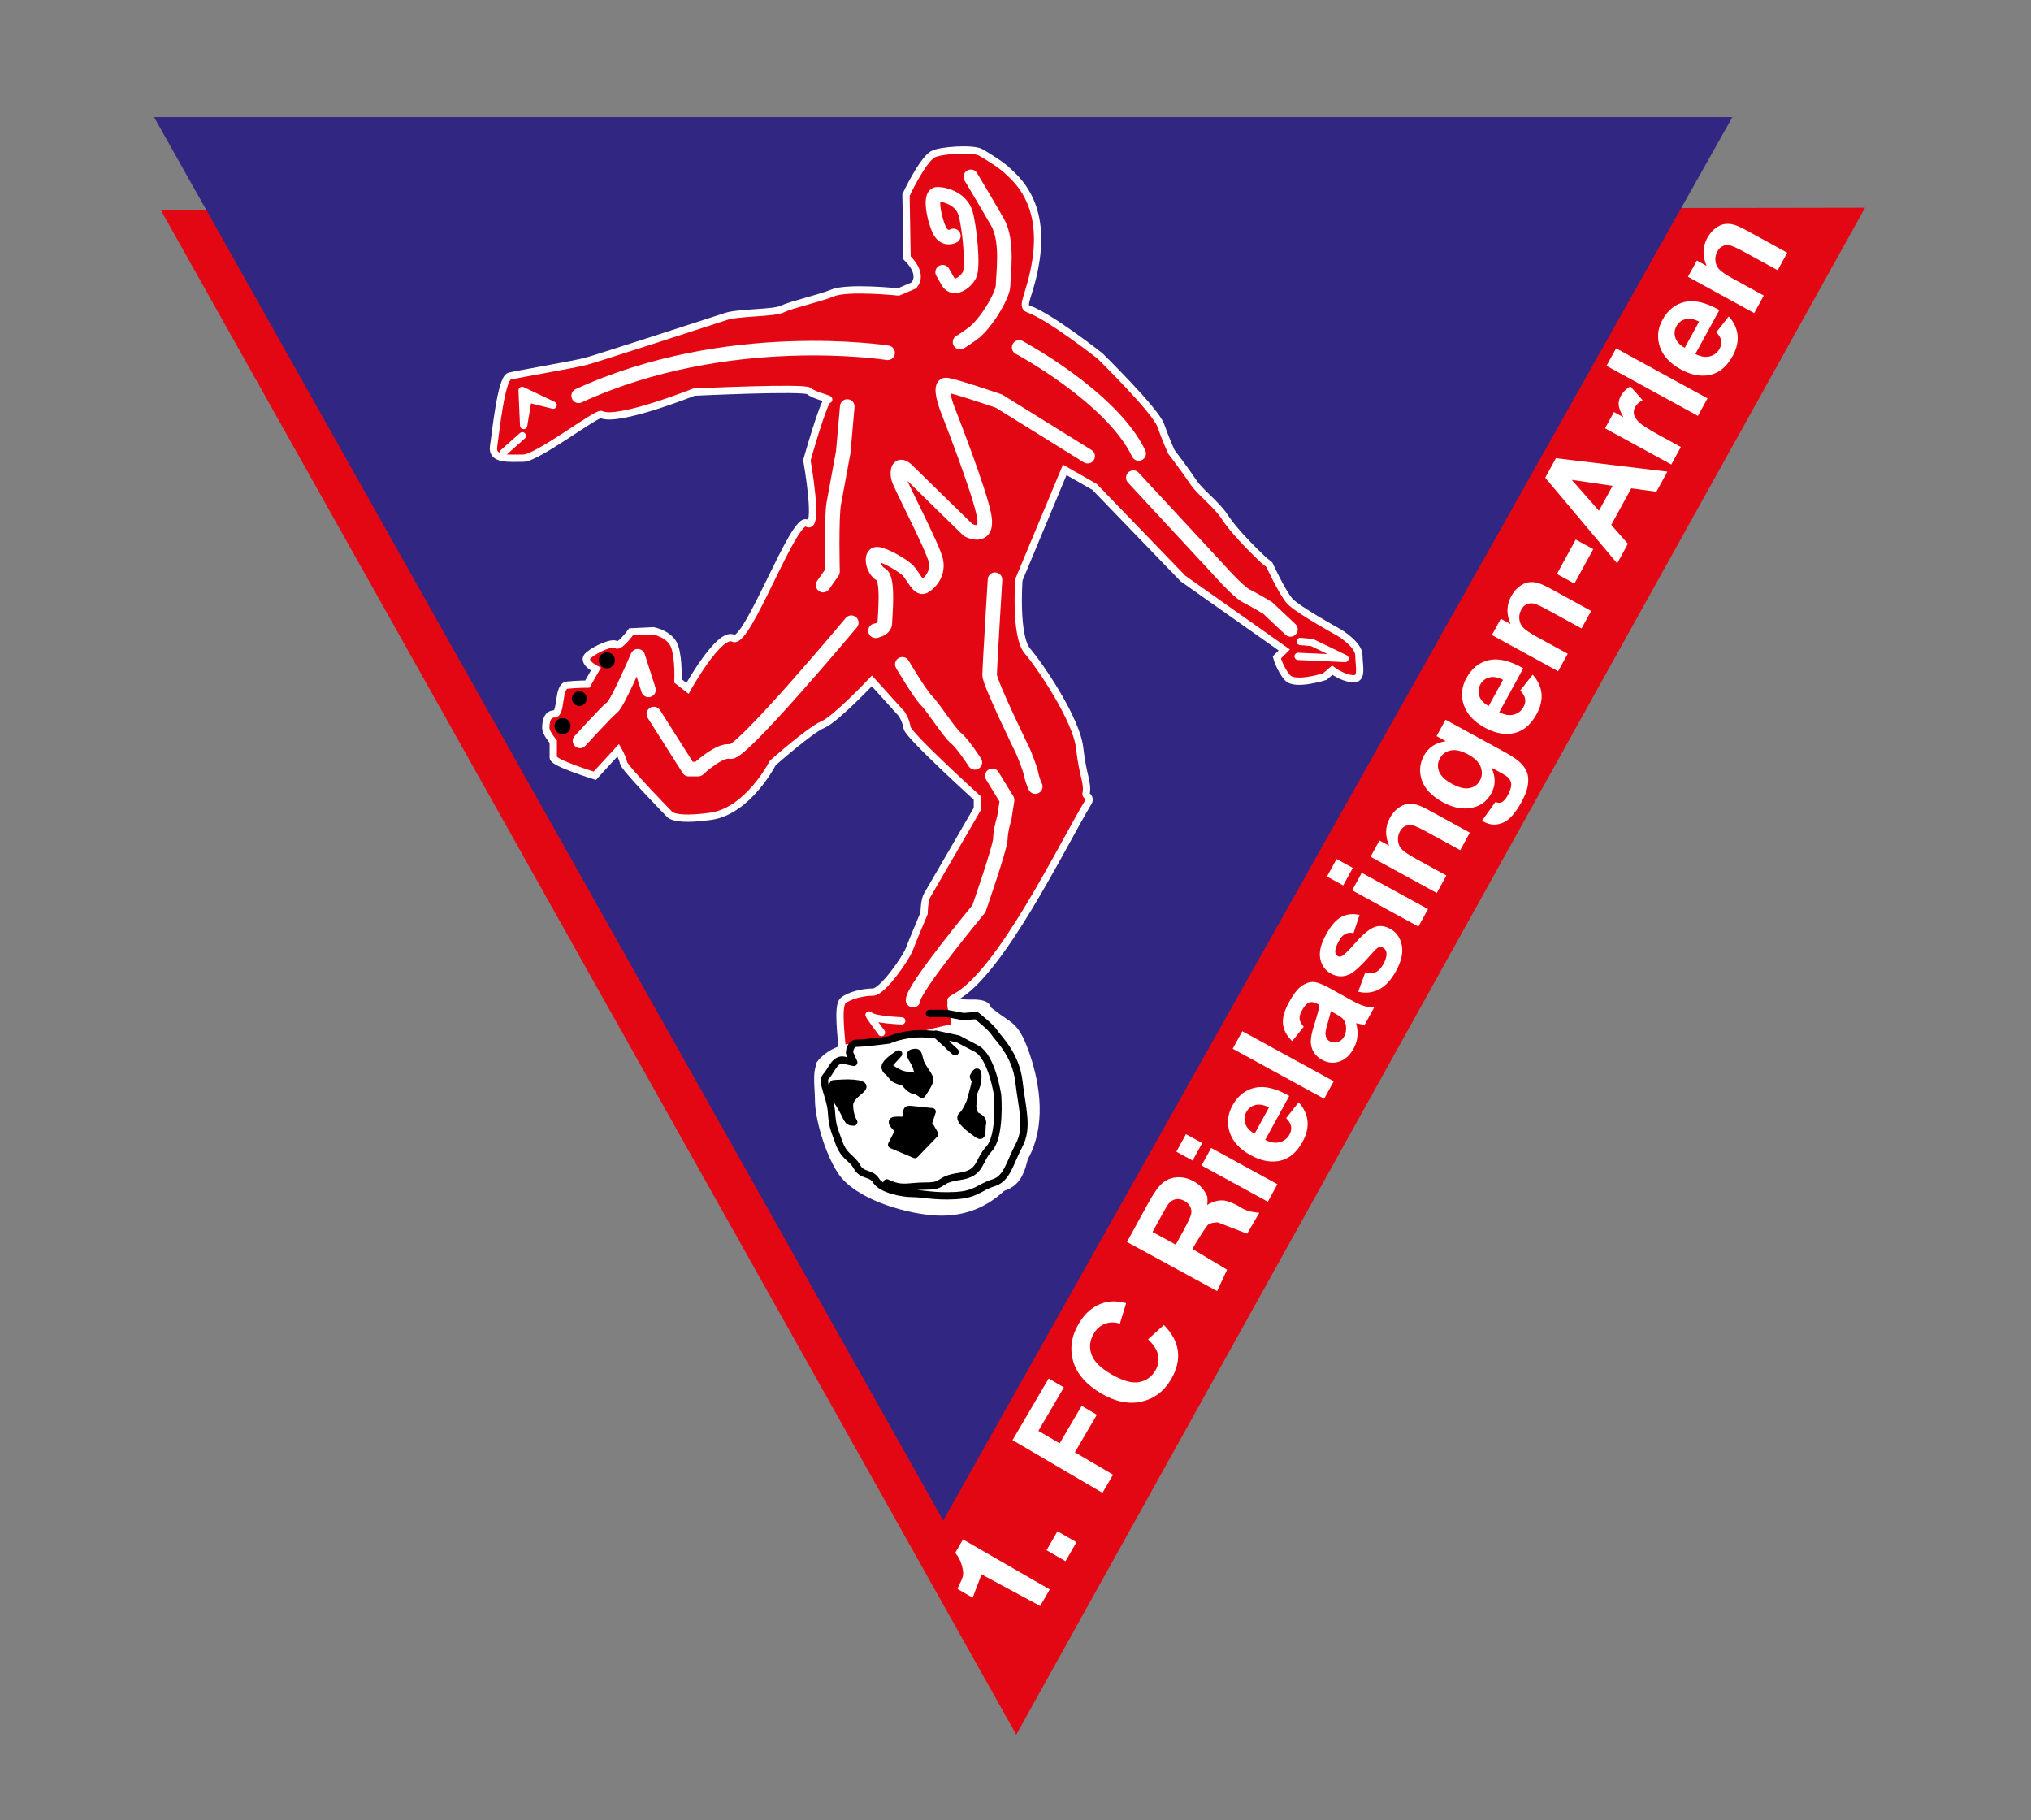<?xml version="1.0" encoding="iso-8859-1"?>
<!-- Generator: Adobe Illustrator 21.1.0, SVG Export Plug-In . SVG Version: 6.00 Build 0)  -->
<svg version="1.1" id="Ebene_1" xmlns="http://www.w3.org/2000/svg" xmlns:xlink="http://www.w3.org/1999/xlink" x="0px" y="0px"
	 viewBox="0 0 279 250" style="enable-background:new 0 0 279 250;" xml:space="preserve">
<rect x="0" y="0" width="279" height="250" fill="#808080" stroke="none"/>
<polygon style="fill:#E30713;" points="139.602,238.271 256.201,28.527 22.119,28.905 "/>
<polygon style="fill:#312682;" points="129.571,208.859 237.976,16.081 21.166,16.081 "/>
<g>
	<path style="fill:#FFFFFF;" d="M144.204,218.318l-1.311,2.275l-8.085-4.359c0,0.175-0.7,1.855-1.19,3.22l-2.065-1.189
		c0.148-0.706,0.882-1.432,0.741-2.441c-0.142-1.009-0.5-1.852-1.075-2.528l1.063-1.846L144.204,218.318z"/>
</g>
<rect x="144.322" y="210.875" transform="matrix(0.5 -0.866 0.866 0.5 -111.013 232.48)" style="fill:#FFFFFF;" width="3.01" height="3.01"/>
<g>
	<path style="fill:#FFFFFF;" d="M151.445,205.051l-12.35-7.242l4.964-8.467l2.09,1.225l-3.503,5.973l2.923,1.715l3.023-5.155
		l2.09,1.226l-3.023,5.154l5.248,3.078L151.445,205.051z"/>
	<path style="fill:#FFFFFF;" d="M157.708,183.964l2.185-1.968c1.13,1.16,1.77,2.364,1.919,3.609
		c0.148,1.246-0.166,2.532-0.943,3.857c-0.961,1.641-2.312,2.659-4.051,3.058c-1.74,0.399-3.581,0.028-5.524-1.11
		c-2.056-1.205-3.341-2.672-3.855-4.4s-0.265-3.459,0.749-5.188c0.886-1.511,2.053-2.477,3.498-2.896
		c0.857-0.252,1.863-0.229,3.016,0.07l-0.857,2.814c-0.726-0.229-1.41-0.222-2.053,0.024c-0.642,0.246-1.157,0.7-1.546,1.363
		c-0.537,0.916-0.644,1.851-0.321,2.806c0.322,0.956,1.22,1.865,2.691,2.729c1.561,0.914,2.838,1.286,3.83,1.113
		c0.992-0.174,1.751-0.709,2.278-1.607c0.389-0.663,0.513-1.355,0.371-2.08C158.952,185.433,158.49,184.702,157.708,183.964z"/>
</g>
<g>
	<path style="fill:#FFFFFF;" d="M167.198,177.343l-12.382-6.751l2.922-5.337c0.734-1.343,1.381-2.256,1.939-2.74
		c0.559-0.485,1.227-0.752,2.002-0.802c0.777-0.051,1.537,0.128,2.279,0.535c0.943,0.516,1.517,1.238,1.881,2.107
		c0.031,0.073,0.071,0.918-0.01,1.159c0.986-0.624,1.997-0.768,2.756-0.523c0.624,0.201,1.187,0.422,2.032,0.966
		c0.845,0.543,2.374,0.624,2.374,0.624l-1.67,2.877l-4.063-1.569c-1.332,0.116-1.267,0.302-1.569,0.664
		c-0.256,0.307-1.568,2.411-1.889,2.994l4.765,2.86L167.198,177.343z M161.516,170.963l1.027-1.876
		c0.666-1.217,1.029-2.005,1.094-2.363c0.062-0.358,0.014-0.692-0.143-1.001c-0.158-0.31-0.426-0.567-0.803-0.773
		c-0.422-0.231-0.826-0.305-1.209-0.223c-0.383,0.084-0.721,0.312-1.014,0.687c-0.143,0.19-0.494,0.799-1.057,1.827l-1.084,1.979
		L161.516,170.963z"/>
	<path style="fill:#FFFFFF;" d="M163.83,159.412l-2.227-1.219l1.316-2.407l2.229,1.22L163.83,159.412z M174.162,165.066
		l-9.098-4.979l1.316-2.407l9.098,4.979L174.162,165.066z"/>
	<path style="fill:#FFFFFF;" d="M176.684,153.585l1.715-2.179c0.711,0.79,1.113,1.643,1.209,2.561
		c0.096,0.917-0.129,1.875-0.676,2.874c-0.867,1.582-2.023,2.47-3.475,2.664c-1.156,0.146-2.365-0.126-3.627-0.817
		c-1.508-0.825-2.473-1.865-2.895-3.121c-0.424-1.255-0.305-2.484,0.355-3.69c0.74-1.354,1.773-2.177,3.094-2.47
		c1.322-0.293,2.896,0.082,4.723,1.127l-3.301,6.03c0.723,0.373,1.385,0.483,1.984,0.329s1.051-0.508,1.355-1.062
		c0.205-0.377,0.275-0.75,0.211-1.119S177.068,153.965,176.684,153.585z M174.324,152.115c-0.705-0.363-1.334-0.474-1.883-0.329
		c-0.551,0.144-0.961,0.462-1.229,0.952c-0.287,0.525-0.334,1.064-0.139,1.617c0.195,0.552,0.621,1.005,1.281,1.358L174.324,152.115
		z"/>
	<path style="fill:#FFFFFF;" d="M181.9,150.927l-12.559-6.874l1.318-2.407l12.559,6.874L181.9,150.927z"/>
	<path style="fill:#FFFFFF;" d="M179.096,141.039l-1.588,1.969c-0.746-0.728-1.166-1.506-1.26-2.338
		c-0.094-0.83,0.182-1.837,0.828-3.019c0.588-1.073,1.152-1.805,1.695-2.19c0.541-0.386,1.066-0.58,1.574-0.579
		c0.51,0,1.285,0.286,2.33,0.858l2.797,1.562c0.799,0.438,1.41,0.723,1.832,0.853c0.422,0.132,0.906,0.21,1.457,0.235l-1.303,2.383
		c-0.195-0.025-0.473-0.078-0.838-0.158c-0.166-0.038-0.275-0.062-0.33-0.069c0.176,0.63,0.234,1.233,0.178,1.812
		s-0.23,1.132-0.521,1.663c-0.512,0.937-1.17,1.536-1.975,1.798c-0.803,0.261-1.594,0.18-2.369-0.246
		c-0.516-0.281-0.906-0.654-1.174-1.121c-0.268-0.466-0.389-0.979-0.359-1.539c0.027-0.56,0.189-1.3,0.486-2.221
		c0.404-1.241,0.633-2.129,0.689-2.662l-0.24-0.132c-0.463-0.253-0.855-0.319-1.178-0.198c-0.322,0.12-0.656,0.497-1.004,1.131
		c-0.234,0.429-0.332,0.809-0.295,1.141C178.566,140.304,178.756,140.66,179.096,141.039z M182.812,138.887
		c-0.066,0.365-0.211,0.92-0.434,1.667c-0.223,0.746-0.322,1.26-0.297,1.54c0.051,0.437,0.248,0.748,0.59,0.936
		c0.338,0.184,0.697,0.218,1.08,0.102c0.383-0.117,0.682-0.37,0.895-0.758c0.236-0.435,0.32-0.927,0.25-1.477
		c-0.057-0.41-0.217-0.747-0.482-1.01c-0.17-0.176-0.545-0.422-1.121-0.737L182.812,138.887z"/>
	<path style="fill:#FFFFFF;" d="M186.58,136.214l0.955-2.617c0.523,0.153,0.994,0.14,1.408-0.042s0.775-0.555,1.086-1.119
		c0.34-0.623,0.482-1.153,0.426-1.593c-0.043-0.299-0.201-0.521-0.469-0.669c-0.182-0.1-0.365-0.125-0.547-0.076
		c-0.18,0.057-0.434,0.268-0.758,0.631c-1.492,1.708-2.557,2.724-3.195,3.051c-0.885,0.45-1.764,0.437-2.639-0.042
		c-0.787-0.432-1.279-1.104-1.477-2.021c-0.195-0.917,0.064-2.028,0.781-3.336c0.68-1.245,1.391-2.06,2.127-2.442
		c0.736-0.385,1.564-0.473,2.482-0.267l-0.822,2.5c-0.406-0.097-0.779-0.062-1.115,0.106c-0.338,0.169-0.643,0.504-0.918,1.007
		c-0.348,0.634-0.508,1.136-0.48,1.507c0.025,0.252,0.139,0.433,0.338,0.542c0.172,0.094,0.361,0.094,0.568-0.001
		c0.279-0.129,0.914-0.756,1.908-1.878c0.992-1.124,1.84-1.823,2.541-2.1c0.703-0.269,1.438-0.192,2.201,0.226
		c0.834,0.457,1.361,1.197,1.578,2.223c0.219,1.024-0.045,2.22-0.793,3.584c-0.678,1.24-1.465,2.084-2.363,2.53
		C188.506,136.364,187.564,136.464,186.58,136.214z"/>
	<path style="fill:#FFFFFF;" d="M184.516,121.62l-2.229-1.219l1.318-2.407l2.229,1.219L184.516,121.62z M194.846,127.275
		l-9.098-4.98l1.318-2.407l9.098,4.979L194.846,127.275z"/>
	<path style="fill:#FFFFFF;" d="M201.91,114.371l-1.318,2.407l-4.643-2.541c-0.982-0.538-1.646-0.834-1.99-0.889
		c-0.346-0.056-0.66-0.011-0.947,0.133s-0.52,0.378-0.697,0.704c-0.229,0.417-0.318,0.853-0.271,1.31s0.225,0.849,0.535,1.178
		s0.973,0.771,1.99,1.328l4.119,2.255l-1.316,2.407l-9.098-4.979l1.223-2.236l1.338,0.731c-0.594-1.357-0.562-2.637,0.098-3.843
		c0.291-0.53,0.652-0.964,1.084-1.299s0.859-0.535,1.279-0.597c0.42-0.062,0.844-0.036,1.27,0.082
		c0.424,0.118,0.988,0.369,1.691,0.753L201.91,114.371z"/>
	<path style="fill:#FFFFFF;" d="M203.588,112.727l1.84-2.567c0.344,0.13,0.623,0.145,0.834,0.044
		c0.295-0.135,0.578-0.448,0.848-0.939c0.344-0.627,0.506-1.15,0.49-1.568c-0.01-0.281-0.125-0.55-0.346-0.813
		c-0.158-0.184-0.506-0.422-1.043-0.716l-1.328-0.727c0.588,1.257,0.582,2.434-0.018,3.53c-0.67,1.223-1.717,1.908-3.141,2.056
		c-1.123,0.112-2.293-0.164-3.51-0.83c-1.523-0.834-2.488-1.839-2.893-3.014c-0.402-1.175-0.307-2.308,0.291-3.398
		c0.615-1.124,1.617-1.782,3.006-1.973l-1.277-0.699l1.234-2.253l8.164,4.468c1.072,0.588,1.826,1.115,2.26,1.583
		c0.436,0.468,0.717,0.945,0.844,1.431c0.127,0.484,0.131,1.042,0.01,1.669c-0.121,0.628-0.404,1.351-0.852,2.167
		c-0.844,1.542-1.707,2.492-2.588,2.848c-0.881,0.355-1.727,0.312-2.539-0.132C203.795,112.851,203.699,112.795,203.588,112.727z
		 M199.428,107.655c0.967,0.528,1.775,0.729,2.428,0.6c0.654-0.13,1.131-0.467,1.43-1.016c0.322-0.589,0.365-1.211,0.127-1.868
		s-0.809-1.233-1.711-1.727c-0.941-0.516-1.748-0.704-2.416-0.566c-0.67,0.139-1.168,0.505-1.492,1.099
		c-0.316,0.577-0.352,1.175-0.109,1.794C197.928,106.591,198.51,107.152,199.428,107.655z"/>
	<path style="fill:#FFFFFF;" d="M208.83,94.851l1.717-2.178c0.711,0.79,1.113,1.643,1.209,2.56c0.096,0.917-0.131,1.875-0.678,2.875
		c-0.865,1.582-2.023,2.47-3.473,2.663c-1.156,0.146-2.365-0.126-3.627-0.816c-1.508-0.825-2.473-1.865-2.896-3.121
		c-0.422-1.255-0.303-2.485,0.355-3.69c0.742-1.354,1.773-2.177,3.096-2.47c1.32-0.293,2.896,0.082,4.721,1.126l-3.301,6.031
		c0.723,0.374,1.385,0.483,1.984,0.33c0.602-0.154,1.053-0.508,1.355-1.062c0.207-0.377,0.277-0.75,0.213-1.12
		S209.215,95.232,208.83,94.851z M206.473,93.382c-0.705-0.364-1.334-0.475-1.885-0.33c-0.549,0.144-0.959,0.462-1.229,0.953
		c-0.287,0.525-0.334,1.064-0.139,1.616c0.195,0.553,0.623,1.005,1.283,1.359L206.473,93.382z"/>
	<path style="fill:#FFFFFF;" d="M218.578,83.917l-1.318,2.407l-4.643-2.542c-0.982-0.538-1.645-0.834-1.99-0.889
		c-0.346-0.056-0.66-0.011-0.947,0.133s-0.52,0.378-0.697,0.704c-0.229,0.417-0.318,0.853-0.271,1.31
		c0.047,0.457,0.227,0.85,0.535,1.178c0.311,0.329,0.973,0.772,1.99,1.328l4.121,2.255l-1.318,2.407l-9.098-4.979l1.225-2.236
		l1.336,0.731c-0.594-1.357-0.561-2.637,0.1-3.842c0.289-0.531,0.652-0.964,1.084-1.299c0.432-0.334,0.857-0.534,1.277-0.597
		c0.422-0.062,0.844-0.036,1.27,0.082c0.426,0.119,0.988,0.369,1.691,0.753L218.578,83.917z"/>
	<path style="fill:#FFFFFF;" d="M216.279,80.163l-2.406-1.318l2.588-4.729l2.406,1.318L216.279,80.163z"/>
	<path style="fill:#FFFFFF;" d="M229.051,64.784l-1.51,2.758l-3.453-0.465l-2.748,5.021l2.285,2.597l-1.471,2.69l-9.883-11.765
		l1.469-2.682L229.051,64.784z M221.527,66.733l-5.607-0.821l3.73,4.247L221.527,66.733z"/>
	<path style="fill:#FFFFFF;" d="M230.904,61.396l-1.316,2.407l-9.098-4.979l1.223-2.236l1.293,0.708
		c-0.4-0.717-0.615-1.281-0.643-1.693s0.066-0.812,0.279-1.201c0.299-0.548,0.74-0.993,1.32-1.336l1.691,1.894
		c-0.484,0.261-0.822,0.567-1.014,0.916c-0.184,0.336-0.248,0.673-0.189,1.009c0.059,0.335,0.291,0.703,0.705,1.104
		c0.412,0.4,1.391,1.023,2.938,1.87L230.904,61.396z"/>
	<path style="fill:#FFFFFF;" d="M233.246,57.12l-12.559-6.874l1.316-2.407l12.559,6.874L233.246,57.12z"/>
	<path style="fill:#FFFFFF;" d="M235.768,45.638l1.715-2.178c0.711,0.79,1.113,1.643,1.209,2.56
		c0.096,0.917-0.129,1.875-0.676,2.875c-0.867,1.582-2.023,2.47-3.475,2.663c-1.156,0.146-2.365-0.126-3.627-0.816
		c-1.508-0.825-2.473-1.865-2.895-3.121c-0.424-1.255-0.305-2.485,0.355-3.69c0.74-1.354,1.771-2.177,3.094-2.47
		c1.322-0.293,2.896,0.082,4.723,1.125l-3.301,6.031c0.723,0.373,1.385,0.483,1.984,0.329c0.6-0.153,1.051-0.507,1.355-1.062
		c0.205-0.377,0.275-0.75,0.211-1.12S236.152,46.019,235.768,45.638z M233.408,44.169c-0.705-0.364-1.334-0.474-1.883-0.33
		c-0.551,0.144-0.961,0.462-1.229,0.953c-0.289,0.525-0.336,1.064-0.141,1.616c0.197,0.552,0.623,1.005,1.283,1.359L233.408,44.169z
		"/>
	<path style="fill:#FFFFFF;" d="M245.514,34.705l-1.316,2.407l-4.645-2.542c-0.982-0.538-1.645-0.834-1.99-0.889
		c-0.344-0.056-0.66-0.011-0.945,0.133c-0.287,0.144-0.52,0.378-0.697,0.704c-0.229,0.417-0.32,0.854-0.271,1.31
		c0.047,0.457,0.225,0.85,0.535,1.178c0.309,0.329,0.973,0.772,1.988,1.329l4.121,2.255l-1.318,2.407l-9.098-4.979l1.225-2.236
		l1.336,0.731c-0.592-1.357-0.561-2.637,0.1-3.842c0.291-0.531,0.652-0.964,1.084-1.299c0.432-0.334,0.857-0.535,1.279-0.597
		c0.42-0.062,0.844-0.036,1.268,0.082c0.426,0.118,0.99,0.369,1.691,0.753L245.514,34.705z"/>
</g>
<path style="fill:#E30713;stroke:#FFFFFF;stroke-miterlimit:10;" d="M124.602,35.411l-0.146-8.637c0,0,2.196-4.684,3.66-5.563
	c1.004-0.603,5.563-0.878,6.587-0.293c1.025,0.586,2.928,1.757,3.806,2.635c0.878,0.878,5.032,4.059,3.806,12.15
	c-0.732,4.831-2.197,6.323-1.025,6.734c2.928,1.025,9.808,6.441,9.808,6.441s7.612,7.466,8.344,9.515
	c0.732,2.049,1.464,3.66,1.464,3.66s1.903,2.489,3.074,4.245c0.875,1.312,3.138,2.973,4.245,4.684
	c1.61,2.489,5.416,6.002,5.416,6.002l0.732,0.586c0,0,1.757,3.806,2.781,4.977c1.025,1.171,6.88,4.392,6.88,4.392
	s2.635,1.61,2.635,3.074s0.586,3.367-0.878,3.22c-1.464-0.146-2.781-1.171-2.781-1.171l-1.025,0.878c0,0-4.099,1.317-5.123,0.146
	c-1.025-1.171-1.464-2.781-1.464-2.781l1.025-1.025l-13.907-9.808l-12.15-12.589l-4.099-2.342l-6.295,15.078
	c0,0-0.586,7.758,1.171,9.808c1.757,2.049,6.734,9.369,7.173,13.321c0.439,3.952,1.171,4.684,0.878,6.295
	c-0.054,0.299,0.732,0.439,0.293,1.171c-3.669,6.115-12.04,23.451-18.298,26.788c-2.196,1.171,2.451,0.011,5.169,2.184
	c2.196,1.757,3.029,1.475,4.347,4.989c1.403,3.741,2.676,9.58,0.293,14.346c-2.049,4.099-6.002,8.49-12.882,7.905
	c-4.149-0.353-10.483-2.322-12.589-5.563c-1.903-2.928-3.074-7.612-3.074-9.661c0-2.049-0.586-4.831,0.878-5.709
	s2.342-0.439,2.342-1.464c0-1.025-0.732-5.855,0.146-6.587c0.878-0.732,2.781-1.171,4.099-1.171s4.538-4.684,4.977-5.855
	s2.049-4.977,2.049-4.977s0-1.757,0.439-2.489s6.88-11.857,6.88-11.857v-1.464c0,0-9.515-8.637-9.661-9.661
	c-0.146-1.025-0.732-1.903-0.732-1.903l-4.099-4.538c0,0-4.977,5.27-6.734,6.002s-6.88,5.27-6.88,5.27s-3.367,6.587-8.49,7.319
	c-5.123,0.732-5.709-0.293-5.709-0.293s-6.148-6.295-6.295-7.026s-0.732-1.757-0.732-1.757l-3.22,3.513c0,0-5.709-1.757-5.709-2.489
	s0-2.196,0-2.196s-1.025-1.171-1.025-1.903s0.146-1.903,1.171-1.903c1.025,0,0.439-3.806,1.757-3.952
	c1.317-0.146,2.781-0.146,2.781-0.146l1.171-2.049c0,0-2.049-1.025-1.025-1.903s3.367-1.903,3.806-1.464s2.049-1.757,2.049-1.757
	l3.074-0.146c0,0,2.342,0.439,2.928,2.196c0.586,1.757,0.439,4.684,0.439,4.684l1.317,1.025c0,0,4.392-7.905,6.295-6.88
	c1.903,1.025,8.344-16.981,10.101-15.81c1.757,1.171,0-8.637,0-8.637s2.342-8.344,2.928-8.344s-2.049-0.586-2.635-1.171
	c-0.586-0.586-15.81,0.146-15.81,0.146s-10.51,4.187-12.735,3.074c-0.586-0.293-8.783,6.002-10.686,6.002
	c-1.903,0-4.392,0.293-4.099-1.61c0.293-1.903,1.025-9.369,2.196-9.661c1.171-0.293,8.929-1.61,10.54-2.049
	s17.788-5.685,19.176-6.148c1.757-0.586,6.587-0.439,7.758-1.025s5.346-1.538,6.88-2.196c2.049-0.878,9.076-0.146,9.076-0.146
	l2.049-0.878C125.48,39.217,127.09,37.9,124.602,35.411z"/>
<circle cx="83.367" cy="90.701" r="1.107"/>
<circle cx="79.585" cy="95.958" r="1.015"/>
<circle cx="77.279" cy="99.74" r="1.107"/>
<path style="fill:#FFFFFF;" d="M112.081,146.087c0,0,1.664-2.752,5.641-2.79c3.977-0.038,11.519-2.49,12.651-2.49
	c1.131,0-1.32-3.394,0.377-3.394c1.697,0,4.714-0.566,5.28,0.754s4.444,3.423,5.211,6.778c0.737,3.225,1.719,5.293,0.783,9.674
	c-0.909,4.258-0.714,8.063-4.297,9.006c-3.583,0.943-2.829,2.451-5.657,2.451c-2.829,0-6.223,0.377-8.674-0.566
	c-2.451-0.943-5.091-2.074-6.789-3.583c-1.697-1.509-2.95-3.534-3.328-5.42c-0.377-1.886-1.198-3.631-1.198-5.329
	S112.081,146.087,112.081,146.087z"/>
<path style="fill:none;stroke:#FFFFFF;stroke-width:2;stroke-linecap:round;stroke-linejoin:round;stroke-miterlimit:10;" d="
	M79.677,101.77c0,0,3.69-4.059,4.428-4.612c0.738-0.553,3.505-7.011,3.505-7.011l1.476,4.612"/>
<path style="fill:none;stroke:#FFFFFF;stroke-width:2;stroke-linecap:round;stroke-linejoin:round;stroke-miterlimit:10;" d="
	M89.824,98.08l4.797,7.564h1.291c0,0,2.952-2.767,4.428-2.398c1.476,0.369,16.604-17.711,16.604-17.711"/>
<path style="fill:none;stroke:#FFFFFF;stroke-width:2;stroke-linecap:round;stroke-linejoin:round;stroke-miterlimit:10;" d="
	M123.954,91.254c0,0,2.398,4.059,3.321,4.981c0.922,0.922,3.136,4.428,4.059,5.166s2.583,3.321,2.583,3.321"/>
<path style="fill:none;stroke:#FFFFFF;stroke-width:2;stroke-linecap:round;stroke-linejoin:round;stroke-miterlimit:10;" d="
	M136.315,106.567l2.029,3.321l-0.369,2.398c0,0-0.553,1.845-0.553,2.952c0,1.107-2.952,9.593-2.952,9.593s-9.04,10.885-9.04,12.545"
	/>
<path style="fill:none;stroke:#FFFFFF;stroke-width:2;stroke-linecap:round;stroke-linejoin:round;stroke-miterlimit:10;" d="
	M142.219,108.042c0,0-0.369-0.738-0.553-1.66c-0.184-0.922-1.107-3.136-1.107-3.136s-4.612-9.409-4.612-10.516
	c0-1.107,0.738-13.099,0.738-13.099"/>
<path style="fill:none;stroke:#FFFFFF;stroke-width:2;stroke-linecap:round;stroke-linejoin:round;stroke-miterlimit:10;" d="
	M120.265,86.642c0,0,1.291-0.184,1.291-1.107s0.553-6.088-0.553-6.642c-1.107-0.553-1.476-2.767-0.553-2.767
	s3.505,1.476,4.243,2.214s1.476,2.583,2.214,2.214c0.738-0.369,2.029-1.66,1.66-3.505c-0.369-1.845-4.981-10.516-5.166-11.438
	s0-2.214,1.291-0.922c1.291,1.291,8.302,8.117,8.302,8.117s2.767,1.476,2.214-1.845c-0.553-3.321-4.981-14.575-4.981-14.575
	s-1.476-3.69-0.184-3.505c1.291,0.184,7.195,2.214,7.195,2.214l12.176,7.564"/>
<path style="fill:none;stroke:#FFFFFF;stroke-width:2;stroke-linecap:round;stroke-linejoin:round;stroke-miterlimit:10;" d="
	M140.005,47.715c0,0,12.73,6.826,16.419,14.575"/>
<path style="fill:none;stroke:#FFFFFF;stroke-width:2;stroke-linecap:round;stroke-linejoin:round;stroke-miterlimit:10;" d="
	M155.686,65.61l11.623,12.545c0,0,2.767,3.136,3.874,3.69c1.107,0.553,2.952,1.66,2.952,1.66l3.136,2.952"/>
<path style="fill:none;stroke:#FFFFFF;stroke-width:2;stroke-linecap:round;stroke-linejoin:round;stroke-miterlimit:10;" d="
	M121.925,48.453c0,0-21.954-3.505-42.432,5.904"/>
<path style="fill:none;stroke:#FFFFFF;stroke-width:2;stroke-linecap:round;stroke-linejoin:round;stroke-miterlimit:10;" d="
	M131.887,46.977c0,0-0.184,0.184,1.66-1.107c1.845-1.291,4.243-5.35,4.243-6.642c0-1.291,0.738-6.088-0.738-8.671
	s-3.69-6.273-3.69-6.273"/>
<path style="fill:none;stroke:#FFFFFF;stroke-width:2;stroke-linecap:round;stroke-linejoin:round;stroke-miterlimit:10;" d="
	M130.965,32.402c0,0-0.922,0.553-1.66-0.369c-0.738-0.922-1.845-5.35-0.553-5.35c1.291,0,3.321,0.738,3.874,2.583
	c0.553,1.845,1.107,7.38,0.553,8.486c-0.553,1.107-2.214,2.214-2.952,0.922c-0.738-1.291-0.738-1.291-0.738-1.291"/>
<path style="fill:none;stroke:#FFFFFF;stroke-width:2;stroke-linecap:round;stroke-linejoin:round;stroke-miterlimit:10;" d="
	M113.07,80.369l1.291-1.845c0,0-0.184-7.38,0.184-9.409c0.369-2.029,1.291-7.011,1.291-7.011l0.553-6.273"/>
<polygon style="fill:none;stroke:#FFFFFF;stroke-linecap:round;stroke-linejoin:round;stroke-miterlimit:10;" points="
	71.934,58.441 71.723,53.624 75.987,55.648 72.545,54.783 "/>
<polyline style="fill:none;stroke:#FFFFFF;stroke-linecap:round;stroke-linejoin:round;stroke-miterlimit:10;" points="
	178.618,88.11 180.228,88.256 184.766,90.452 178.325,90.159 "/>
<line style="fill:none;stroke:#FFFFFF;stroke-linecap:round;stroke-linejoin:round;stroke-miterlimit:10;" x1="71.757" y1="59.857" x2="69.122" y2="62.199"/>
<path style="fill:none;stroke:#FFFFFF;stroke-linecap:round;stroke-linejoin:round;stroke-miterlimit:10;" d="M123.87,140.223
	c0,0-3.806-0.146-4.392-0.732s1.61,2.342,1.61,2.342"/>
<path style="fill:none;stroke:#000000;stroke-linecap:round;stroke-linejoin:round;stroke-miterlimit:10;" d="M127.676,139.198
	h2.342l2.342,0.439l1.757-0.146c0,0,2.049,1.61,2.489,2.342c0.439,0.732,2.928,2.928,3.367,6.734c0.439,3.806,1.317,6.295,0,8.783
	c-1.317,2.489-1.61,4.538-3.513,5.123c-1.903,0.586-2.342,1.61-5.27,1.757c-2.928,0.146-4.392-0.293-5.855-0.293
	s-4.245-0.586-4.977-1.757s-1.903-0.586-2.635-1.903c-0.732-1.317-1.757-1.317-2.489-3.367c-0.732-2.049-0.878-2.196-1.025-4.245
	s-1.464-4.099-0.732-4.831c0.732-0.732,1.171-2.489,2.489-2.196c1.317,0.293,1.317,0.293,1.317,0.293l0,0l-0.586-1.317
	c0,0,0-1.317,1.025-1.317s4.392-0.439,4.392-0.439s0.878-0.439,2.635-0.732s3.806,0,3.806,0s0.433,0.202,0.939,0.593
	c0.635,0.49,0.369,0.594,1.176,1.298c1.987,1.734-2.128-1.973-2.128-1.973l3.087,0.668c0,0,0.326,0.189,2.489,1.317
	s2.928,6.441,2.928,6.441s0.439,5.563-1.171,7.319c-1.61,1.757-1.025,3.367-4.099,3.806c-3.074,0.439-1.903,1.317-4.538,1.317
	s-3.22,0.586-5.416-0.439"/>
<path style="stroke:#000000;stroke-linecap:round;stroke-linejoin:round;stroke-miterlimit:10;" d="M117.282,154.129
	c0,0-0.586-0.878-0.586-2.342s2.635-2.342,1.61-2.781c-1.025-0.439-3.806-0.146-3.806-0.146l-0.732,1.171
	c0,0,0.439-0.146,1.61,1.757C116.551,153.69,116.258,154.129,117.282,154.129z"/>
<path style="stroke:#000000;stroke-linecap:round;stroke-linejoin:round;stroke-miterlimit:10;" d="M123.439,144.757l-1.472,1.614
	c0,0,1.472,1.417,2.995,1.333c1.054-0.059,0.518,1.595,0.957,0.863c0.439-0.732,0.13-1.392,0-1.903
	c-0.224-0.878-1.317-1.903-0.586-2.049c0.732-0.146,0.732-0.146,1.025,1.025s1.61,2.196,1.317,2.928
	c-0.293,0.732-1.025,1.757-1.025,1.757s-0.732-0.586-1.171-0.586s-1.406-1.216-1.406-1.216s-0.258,0.177-1.283-0.409l-0.705-0.832
	c0,0-0.741-0.388-0.409-1.015C122.009,145.638,123.439,144.757,123.439,144.757z"/>
<path style="stroke:#000000;stroke-linecap:round;stroke-linejoin:round;stroke-miterlimit:10;" d="M133.719,147.873
	c0.099-0.197,0.423-0.761,0.536-0.578c0.113,0.183,0.085,0.86,0.028,1.297c-0.056,0.437-0.55,1.579-0.55,1.579l-0.127,1.89
	l0.324,1.128c0,0,1.213,0.353,1.029,1.17c-0.183,0.818,0.155,2.002-0.649,1.452s-2.834-2.016-2.186-2.566s1.17-1.974,1.17-1.974
	l0.465-1.706l0.24-1.029L133.719,147.873z"/>
<path style="stroke:#000000;stroke-linecap:round;stroke-linejoin:round;stroke-miterlimit:10;" d="M123.51,155.234
	c0,0-1.65-1.255-0.55-1.34c1.1-0.085,1.255,0.226,1.523-0.522c0.268-0.747-0.24-1.086,0.818-0.959s2.75,0.282,2.75,0.282
	s-0.494,1.509-0.494,1.579c0,0.07,0.832,1.509,0.832,1.509l-2.707,2.806l-3.201-1.354L123.51,155.234z"/>
</svg>
